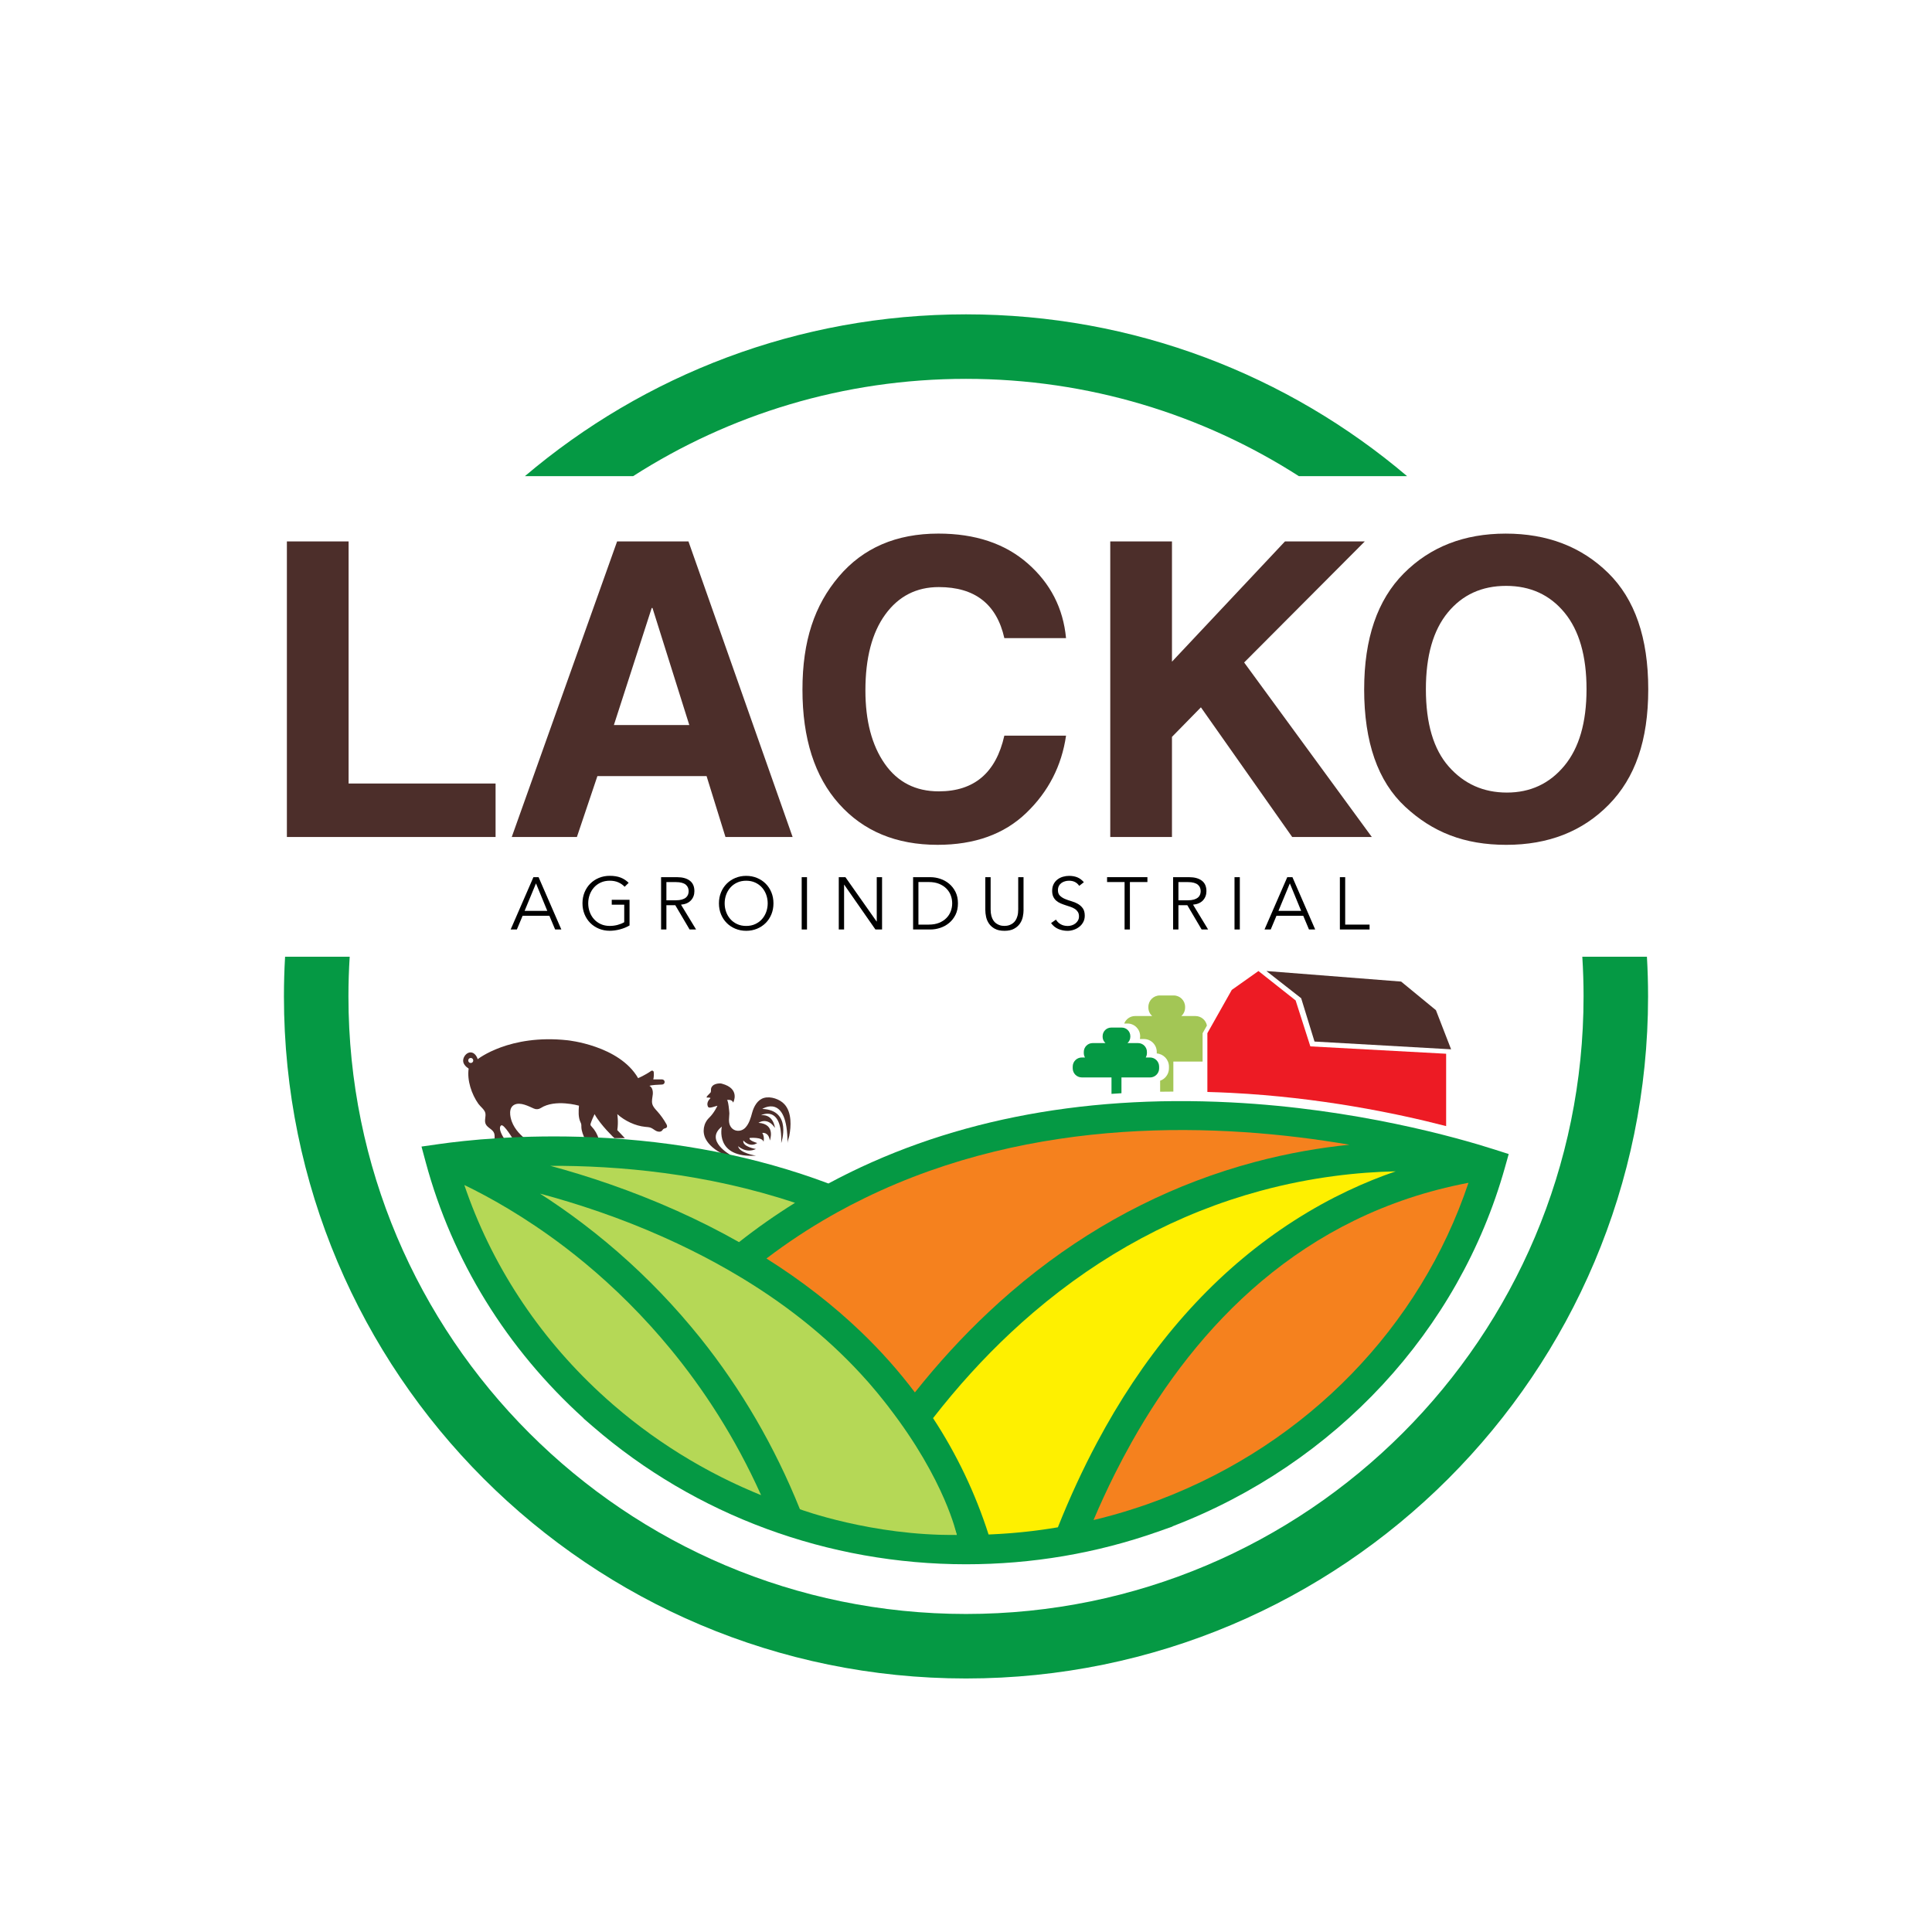 <?xml version="1.0" encoding="UTF-8"?>
<svg xmlns="http://www.w3.org/2000/svg" viewBox="0 0 1080 1080">
  <defs>
    <style>
      .cls-1 {
        fill: #a3c655;
      }

      .cls-2 {
        fill: #b5d856;
      }

      .cls-3 {
        fill: #4c2e2a;
      }

      .cls-4 {
        fill: #fef000;
      }

      .cls-5 {
        fill: #f5811e;
      }

      .cls-6 {
        fill: #ed1b24;
      }

      .cls-7 {
        fill: #059944;
      }
    </style>
  </defs>
  <g id="base">
    <g>
      <path class="cls-3" d="M372.47,628.32c-1.41-2.54-3.11-4.92-5.05-7.09-1.1-1.22-2.32-2.45-2.76-4.04-.49-1.76.07-3.61.25-5.42s-.23-3.97-1.86-4.78c1-.47,4.98-.66,7.12-.73.77-.02,1.38-.66,1.38-1.43s-.64-1.43-1.43-1.43h-4.93c.38-1.51.35-3.01.25-4.09-.07-.71-.87-1.06-1.45-.65-3.35,2.36-7.27,4.04-7.27,4.04-10.59-18.36-39.55-21.19-39.55-21.19-32.49-3.53-50.14,10.59-50.14,10.59-.62-2.16-2.46-4.45-4.98-3.65-2.03.64-3.6,3.31-3.04,5.39.28,1.04,1.01,1.93,1.8,2.64.09.08,1.18.82,1.17.89-.96,6.56,1.65,14.31,5.41,19.64,1.14,1.61,3.52,3.27,3.92,5.2.42,2-.68,4.09.15,6.04.93,2.2,3.96,2.97,4.77,5.22.68,1.89-.32,4.16,1.1,5.59h6.3c-6.36-8.47-3.53-9.89-3.53-9.89,1.41-1.41,7.21,8.47,7.21,8.47h7.62c-3.68-2.7-7.16-6.26-8.79-10.6-1.09-2.9-2.01-7.9,1.52-9.55,3.29-1.54,7.81.9,10.8,2.21,1.22.54,2.64.46,3.77-.27,8.09-5.23,21.41-1.35,21.41-1.35-.24,3.08-.45,6.32.81,9.15.16.36.35.72.44,1.11.12.49.08.99.09,1.49.03,2.47,1.06,4.79,2.08,7.04,2.54.29,5.12.24,7.64-.15-.74-2.59-2.11-5-3.97-6.96-.28-.29-.58-.6-.64-1-.04-.27.04-.55.13-.81.57-1.76,1.36-3.46,2.14-5.14,3.53,6.36,11.09,13.42,11.09,13.42h5.86l-4.24-4.49c.71-4.69,0-8.93,0-8.93,4.18,3.75,10,6.54,15.58,7.1,1.05.11,2.13.13,3.11.5,1.11.43,2.01,1.28,3.07,1.81s2.52.65,3.31-.25c.23-.26.38-.59.65-.81.56-.46,1.48-.36,1.91-.94.41-.55.1-1.32-.23-1.92ZM263.15,594.22c-.78,0-1.41-.63-1.41-1.41s.63-1.41,1.41-1.41,1.41.63,1.41,1.41-.63,1.41-1.41,1.41Z"/>
      <path class="cls-3" d="M401.04,618.13s-1.77,3.97-4.6,6.68c-3.22,3.08-4.02,8.01-1.92,11.94,1.59,2.98,4.76,6.17,10.76,8.92h3.13s-14.78-8.12-4.89-15.89c0,0-4.24,17.66,19.07,16.24,0,0-9.35-1.41-9.97-5.3,0,0,4.32,4.21,9.97,1.58,0,0-7.77-1.22-7.06-4.76,0,0,3.53,4.24,7.77,1.41,0,0-4.94-1.41-4.24-2.82,0,0,7.06-.71,7.77,2.12,0,0,.71-2.82-.71-4.94,0,0,3.53-.71,4.24,4.24,0,0,3.53-9.18-6.36-9.89,0,0,4.94-3.53,9.18,2.82,0,0-.71-7.77-7.77-7.06,0,0,12.01-6.36,11.3,15.54,0,0,6.36-18.36-10.59-19.07,0,0,14.12-9.18,14.12,19.07,0-1.24.75-2.79.98-4.02.56-2.93.85-5.94.61-8.92-.26-3.17-1.16-6.43-3.37-8.8-2.59-2.79-7.57-4.5-11.28-3.51-3.74,1-5.77,4.83-6.72,8.3-.78,2.87-1.67,6.07-3.75,8.31-2.46,2.65-6.8,2.42-8.53-.99-1.12-2.22-.5-4.58-.46-6.93,0-.66-.6-7.65-1.39-7.45,0,0,2.82-.71,3.53,1.41,0,0,4.24-7.77-6.36-10.59-1.26-.34-3.28-.01-4.39.63-.67.39-1.25,1.02-1.52,1.75-.3.81.02,1.7-.31,2.48-.15.35-3.47,3.12-1.82,2.92.57-.07,1.26-.04,1.72.29-1.23,1.19-2.2,2.83-1.52,4.56.09.22.2.44.4.58.86.63,3.96-.68,4.97-.86Z"/>
      <g>
        <path class="cls-7" d="M540,211.78c68.51,0,132.37,19.96,186.06,54.38h60.5c-66.48-56.41-152.54-90.44-246.56-90.44s-180.08,34.03-246.56,90.44h60.5c53.69-34.42,117.55-54.38,186.06-54.38Z"/>
        <path class="cls-7" d="M885.22,557c0,190.66-154.56,345.22-345.22,345.22s-345.22-154.56-345.22-345.22c0-7.45.24-14.84.7-22.17h-36.12c-.42,7.34-.64,14.73-.64,22.17,0,210.58,170.71,381.28,381.28,381.28s381.28-170.71,381.28-381.28c0-7.44-.22-14.83-.64-22.17h-36.12c.46,7.33.7,14.72.7,22.17Z"/>
      </g>
      <path class="cls-7" d="M835.77,642.68c-21.12-6.76-77.79-22.87-147.58-26.43-85.41-4.36-161.11,10.9-225.09,45.33-40.04-15.06-84.33-23.77-131.73-25.84-39.6-1.73-71.13,1.68-86.39,3.86l-9.36,1.34,2.38,8.82c14.8,54.84,45.27,104.18,88.29,143.12l-.05.07,5.28,4.57c57.33,49.61,131.38,76.92,208.51,76.92,36.84,0,72.91-6.12,107.2-18.2l8.28-2.92-.05-.11c91.06-34.91,160.2-109.33,185.82-200.62l2.1-7.47-7.62-2.44Z"/>
      <path class="cls-2" d="M444.42,672.39c-10.83,6.73-21.27,14.06-31.31,21.97-11.04-6.25-22.61-12.1-34.7-17.51-25.58-11.46-50.05-19.53-70.78-25.15,37.65-.13,86.9,4.06,136.79,20.69Z"/>
      <path class="cls-2" d="M420.89,833.9c-1.05-.45-2.1-.91-3.15-1.37-.95-.42-1.91-.84-2.86-1.26-1.05-.47-2.09-.95-3.13-1.44-.94-.44-1.89-.88-2.82-1.32-1.04-.5-2.07-1-3.1-1.51-.93-.46-1.86-.91-2.79-1.38-1.03-.52-2.06-1.06-3.08-1.59-.91-.47-1.83-.95-2.74-1.43-1.03-.55-2.04-1.11-3.06-1.67-.9-.49-1.8-.98-2.69-1.48-1.02-.57-2.03-1.16-3.05-1.75-.88-.51-1.76-1.01-2.64-1.53-1.02-.6-2.03-1.22-3.05-1.84-.86-.52-1.72-1.03-2.57-1.56-1.03-.64-2.04-1.29-3.06-1.95-.82-.53-1.65-1.05-2.47-1.58-1.05-.68-2.08-1.39-3.12-2.08-.78-.52-1.57-1.04-2.34-1.57-1.09-.75-2.17-1.52-3.26-2.28-.71-.5-1.42-.99-2.13-1.49-1.25-.9-2.48-1.81-3.72-2.73-.53-.39-1.06-.77-1.59-1.17-1.75-1.32-3.49-2.65-5.21-4.01-.45-.35-.89-.72-1.34-1.08-1.23-.98-2.46-1.96-3.68-2.97-1.81-1.49-3.6-3-5.37-4.53-2.51-2.17-4.97-4.37-7.39-6.61-35.01-32.4-60.96-72.19-75.92-116.29,13.37,6.44,33.75,17.63,56.36,34.85,14.55,11.09,31.24,25.67,48,44.2,3.69,4.08,7.38,8.36,11.06,12.83,18.2,22.13,35.92,49.09,50.47,81.48-.56-.23-1.12-.45-1.68-.68-.97-.4-1.93-.8-2.89-1.21Z"/>
      <path class="cls-5" d="M464.39,679.75c1.2-.68,2.39-1.36,3.6-2.03,5.04-2.79,10.11-5.41,15.21-7.9,95.25-46.54,199.36-42.21,271.16-29.91-16.17,1.63-34.13,4.63-53.27,9.75-43.84,11.72-84.76,32.19-121.63,60.83-4.82,3.75-9.58,7.65-14.26,11.68-4.23,3.63-8.4,7.38-12.51,11.24-14.49,13.6-28.26,28.6-41.26,44.96-8.98-11.91-19.02-23.2-30.12-33.85-15.61-14.98-33.29-28.68-52.86-41.01,11.46-8.71,23.44-16.64,35.94-23.76Z"/>
      <path class="cls-4" d="M583.56,854.99c-1.17.17-2.34.33-3.52.48-.89.12-1.79.23-2.68.34-1.16.14-2.33.28-3.5.4-.9.1-1.79.19-2.69.28-1.18.12-2.35.23-3.53.33-.89.08-1.78.16-2.67.23-1.2.1-2.4.18-3.6.26-.87.06-1.74.12-2.61.17-1.26.08-2.51.14-3.77.2-.79.04-1.58.08-2.37.11-7.44-23.16-17.81-44.89-31.04-65.04,13.64-17.53,28.17-33.51,43.52-47.86,4.11-3.85,8.29-7.58,12.52-11.19,38.1-32.54,80.83-55.53,127.17-68.06,28.55-7.72,54.53-10.41,75.42-10.86-16.68,5.72-36.22,14.36-56.89,27.63-39.73,25.51-73.39,61.37-100.56,107.07-3.23,5.44-6.37,11.03-9.42,16.74-7.96,14.91-15.29,30.77-21.98,47.55-.53.09-1.06.18-1.59.26-1.2.2-2.39.39-3.59.57-.87.13-1.75.26-2.62.38Z"/>
      <path class="cls-5" d="M648.96,838.08c-2.51.96-5.03,1.89-7.57,2.78-2.8.99-5.61,1.91-8.44,2.81-.73.23-1.47.47-2.2.7-.81.25-1.61.5-2.42.75-1.2.36-2.4.71-3.61,1.06-.78.22-1.56.45-2.34.67-1.29.36-2.58.7-3.87,1.04-.7.19-1.4.38-2.1.56-1.58.41-3.16.79-4.74,1.17-.13.03-.25.06-.38.09,3.62-8.52,7.59-17.18,11.95-25.88,2.98-5.94,6.14-11.91,9.48-17.85,36.26-64.44,94.8-127.08,188.16-144.78-26.91,80.47-90.07,145.56-171.95,176.88Z"/>
      <path class="cls-2" d="M510.89,807.07c-10.21,14.23-19.87,29.39-28.95,45.44.65.12,1.29.25,1.94.37,1.02.19,2.03.38,3.05.56,1.16.2,2.33.39,3.5.58,1.01.17,2.03.34,3.04.49,1.18.18,2.36.35,3.55.51,1.01.14,2.02.29,3.03.42,1.2.16,2.4.3,3.61.44,1,.12,2,.24,3,.35,1.23.13,2.45.25,3.68.37.98.1,1.97.2,2.95.28,1.26.11,2.53.2,3.8.29.95.07,1.9.15,2.86.21,1.33.09,2.67.15,4.01.22.89.05,1.78.1,2.67.14,1.49.06,2.98.1,4.46.15.75.02,1.49.06,2.24.07.51.01,1.02,0,1.53.02-6.15-18.02-14.14-35.01-23.95-50.94Z"/>
      <path class="cls-2" d="M496.83,786.61c-.09-.12-.19-.25-.29-.37-.83-1.07-1.66-2.14-2.53-3.22-2.39-3.02-4.85-6.01-7.4-8.94-.6-.69-1.2-1.39-1.81-2.09v.02c-19.19-21.69-42.53-40.91-69.99-57.55-4.97-3.01-10.07-5.94-15.31-8.79-8.89-4.83-18.16-9.41-27.82-13.75-25.13-11.29-49.4-19.21-69.83-24.68,7.56,4.84,15.64,10.41,24.03,16.79,17.78,13.49,34.3,28.56,49.36,44.97,3.79,4.13,7.48,8.34,11.07,12.63,1.7,2.03,3.38,4.07,5.04,6.13,23.02,28.72,41.77,60.98,55.81,95.91,0,0,40.22,14.93,87.67,14.36,0,0-6.25-30.26-38.01-71.4Z"/>
      <polygon class="cls-3" points="707.93 542.81 727.37 558.02 734.82 582.23 811.17 586.57 802.69 564.69 783.24 548.71 707.93 542.81"/>
      <g>
        <path class="cls-1" d="M672.26,593.43v-15.86l2.42-4.29c-.58-3.03-3.24-5.31-6.44-5.31h-7.87c1.29-1.16,2.11-2.84,2.11-4.72v-.42c0-3.51-2.85-6.36-6.36-6.36h-7.81c-3.51,0-6.36,2.85-6.36,6.36v.42c0,1.87.82,3.55,2.11,4.72h-9.51c-2.79,0-5.16,1.74-6.11,4.19h1.85c3.89,0,7.06,3.17,7.06,7.06v.31c0,.44-.04.87-.12,1.29h2.2c3.98,0,7.21,3.23,7.21,7.21v.64c0,.07,0,.15,0,.22,3.8.28,6.81,3.46,6.81,7.33v.97c0,2.7-1.48,5.18-3.85,6.47-.35.19-.71.34-1.08.46v6.16c2.46-.04,4.92-.07,7.39-.07v-16.79h16.35Z"/>
        <path class="cls-7" d="M642.87,602.29c.88,0,1.7-.22,2.42-.61,1.59-.86,2.67-2.54,2.67-4.48v-.97c0-2.81-2.28-5.09-5.09-5.09h-2.39c.42-.73.66-1.57.66-2.47v-.64c0-2.73-2.21-4.94-4.94-4.94h-5.93c.97-.88,1.59-2.14,1.59-3.56v-.31c0-2.65-2.15-4.8-4.8-4.8h-5.89c-2.65,0-4.8,2.15-4.8,4.8v.31c0,1.05.34,2.01.91,2.8.2.28.43.53.68.76h-7.17c-2.73,0-4.94,2.21-4.94,4.94v.64c0,.9.24,1.74.66,2.47h-1.77c-2.81,0-5.09,2.28-5.09,5.09v.97c0,2.81,2.28,5.09,5.09,5.09h16.59v9.19c1.85-.13,3.71-.25,5.57-.36v-8.83h15.97Z"/>
        <path class="cls-6" d="M732.49,584.93l-8.22-25.67-20.79-16.45-14.9,10.55-11.23,19.91-2.42,4.29v32.85c4.4.12,8.81.28,13.26.51,49.22,2.51,91.91,11.27,120.21,18.58v-40.45l-75.91-4.12Z"/>
      </g>
    </g>
  </g>
  <g id="txt">
    <g>
      <path class="cls-3" d="M194.87,437.99h82.16v29.9h-116.66v-165.22h34.5v135.32Z"/>
      <path class="cls-3" d="M322.49,467.89h-36.42l58.89-165.22h39.9l58.22,165.22h-37.54l-10.56-34.05h-61.03l-11.46,34.05ZM343.17,405.29h42.15l-20.57-65.41h-.45l-21.13,65.41Z"/>
      <path class="cls-3" d="M561.44,356.73c-4.27-19.03-16.48-28.55-36.64-28.55-12.51,0-22.48,5.1-29.9,15.29-7.42,10.19-11.13,24.35-11.13,42.48,0,17.01,3.6,30.67,10.79,40.97,7.19,10.3,17.27,15.45,30.23,15.45,19.78,0,31.99-10.38,36.64-31.13h34.5c-2.47,16.93-9.89,31.34-22.25,43.21-12.36,11.88-28.88,17.81-49.57,17.81-23.08,0-41.44-7.62-55.07-22.87-13.64-15.25-20.46-36.54-20.46-63.89s6.78-47.22,20.34-63.22c13.56-16,32.11-24,55.63-24,20.6,0,37.26,5.56,49.96,16.69,12.7,11.13,19.84,25.05,21.41,41.75h-34.5Z"/>
      <path class="cls-3" d="M655.14,467.89h-34.5v-165.22h34.5v67.21l63.16-67.21h44.62l-67.43,67.66,71.37,97.56h-44.51l-51.03-72.49-16.18,16.52v55.97Z"/>
      <path class="cls-3" d="M762.58,385.28c0-28.32,7.38-49.9,22.14-64.74,14.76-14.84,33.75-22.25,56.98-22.25s42.32,7.32,57.26,21.97c14.95,14.65,22.42,36.32,22.42,65.02s-7.34,49.53-22.03,64.51c-14.69,14.99-33.79,22.48-57.32,22.48s-41.25-7.1-56.53-21.3c-15.29-14.2-22.93-36.1-22.93-65.69ZM797.08,385.28c0,19.18,4.27,33.6,12.81,43.27,8.54,9.67,19.37,14.5,32.48,14.5s23.81-4.98,32.09-14.95c8.28-9.96,12.42-24.24,12.42-42.82s-4.1-32.86-12.31-42.82c-8.2-9.96-19.09-14.95-32.65-14.95s-24.43,4.96-32.59,14.89c-8.17,9.93-12.25,24.22-12.25,42.88Z"/>
    </g>
    <g>
      <path d="M288.93,519.59h-3.47l12.72-29.24h2.89l12.72,29.24h-3.47l-3.22-7.68h-14.95l-3.22,7.68ZM293.26,509.18h12.68l-6.32-15.36-6.36,15.36Z"/>
      <path d="M349.19,495.71c-.99-1.05-2.18-1.87-3.55-2.48-1.38-.6-2.97-.91-4.79-.91s-3.55.34-5.04,1.03c-1.49.69-2.75,1.61-3.78,2.77-1.03,1.16-1.82,2.5-2.38,4.03-.55,1.53-.83,3.13-.83,4.81s.27,3.28.83,4.81c.55,1.53,1.34,2.87,2.38,4.03,1.03,1.16,2.29,2.08,3.78,2.77,1.49.69,3.17,1.03,5.04,1.03,1.51,0,2.97-.19,4.36-.56,1.39-.37,2.64-.87,3.74-1.51v-9.79h-6.98v-2.73h9.95v14.33c-1.65.96-3.46,1.7-5.43,2.21-1.97.51-3.85.76-5.64.76-2.18,0-4.19-.39-6.05-1.16-1.86-.77-3.47-1.84-4.83-3.2s-2.43-2.98-3.2-4.85c-.77-1.87-1.16-3.92-1.16-6.15s.39-4.28,1.16-6.15c.77-1.87,1.84-3.49,3.2-4.85s2.97-2.43,4.83-3.2c1.86-.77,3.88-1.16,6.05-1.16,2.34,0,4.36.32,6.05.97,1.69.65,3.2,1.63,4.52,2.95l-2.23,2.19Z"/>
      <path d="M372.52,519.59h-2.97v-29.24h9c2.97,0,5.32.65,7.04,1.94,1.72,1.29,2.58,3.25,2.58,5.86,0,2.04-.64,3.75-1.92,5.14-1.28,1.39-3.13,2.2-5.56,2.42l8.43,13.88h-3.63l-8.01-13.59h-4.96v13.59ZM372.52,503.27h5.29c1.32,0,2.44-.14,3.37-.41.92-.28,1.66-.64,2.21-1.09.55-.45.95-.99,1.2-1.61.25-.62.37-1.29.37-2s-.12-1.34-.37-1.96c-.25-.62-.65-1.16-1.2-1.63-.55-.47-1.29-.83-2.21-1.09-.92-.26-2.04-.39-3.37-.39h-5.29v10.2Z"/>
      <path d="M432.37,504.97c0,2.23-.39,4.28-1.16,6.15-.77,1.87-1.84,3.49-3.2,4.85s-2.97,2.43-4.83,3.2c-1.86.77-3.88,1.16-6.05,1.16s-4.19-.39-6.05-1.16c-1.86-.77-3.47-1.84-4.83-3.2s-2.43-2.98-3.2-4.85c-.77-1.87-1.16-3.92-1.16-6.15s.39-4.28,1.16-6.15c.77-1.87,1.84-3.49,3.2-4.85s2.97-2.43,4.83-3.2c1.86-.77,3.88-1.16,6.05-1.16s4.19.39,6.05,1.16c1.86.77,3.47,1.84,4.83,3.2s2.43,2.98,3.2,4.85c.77,1.87,1.16,3.92,1.16,6.15ZM429.15,504.97c0-1.68-.28-3.28-.83-4.81-.55-1.53-1.34-2.87-2.38-4.03-1.03-1.16-2.29-2.08-3.78-2.77-1.49-.69-3.17-1.03-5.04-1.03s-3.55.34-5.04,1.03c-1.49.69-2.75,1.61-3.78,2.77-1.03,1.16-1.82,2.5-2.38,4.03-.55,1.53-.83,3.13-.83,4.81s.27,3.28.83,4.81c.55,1.53,1.34,2.87,2.38,4.03,1.03,1.16,2.29,2.08,3.78,2.77,1.49.69,3.17,1.03,5.04,1.03s3.55-.34,5.04-1.03c1.49-.69,2.75-1.61,3.78-2.77,1.03-1.16,1.82-2.5,2.38-4.03.55-1.53.83-3.13.83-4.81Z"/>
      <path d="M451.12,519.59h-2.97v-29.24h2.97v29.24Z"/>
      <path d="M490.03,515.13h.08v-24.78h2.97v29.24h-3.72l-17.43-25.03h-.08v25.03h-2.97v-29.24h3.72l17.43,24.78Z"/>
      <path d="M510.43,490.35h9.71c1.82,0,3.64.3,5.47.91,1.83.61,3.48,1.52,4.96,2.75,1.47,1.23,2.66,2.75,3.57,4.58.91,1.83,1.36,3.96,1.36,6.38s-.45,4.58-1.36,6.4-2.1,3.34-3.57,4.56c-1.47,1.23-3.13,2.14-4.96,2.75-1.83.61-3.66.91-5.47.91h-9.71v-29.24ZM513.41,516.86h5.78c2.23,0,4.16-.34,5.8-1.01,1.64-.67,3-1.57,4.09-2.69,1.09-1.11,1.89-2.38,2.42-3.8.52-1.42.78-2.88.78-4.4s-.26-2.98-.78-4.4c-.52-1.42-1.33-2.68-2.42-3.8s-2.45-2.01-4.09-2.69c-1.64-.67-3.57-1.01-5.8-1.01h-5.78v23.79Z"/>
      <path d="M572.18,508.68c0,1.21-.14,2.5-.43,3.86-.29,1.36-.83,2.62-1.63,3.78-.8,1.16-1.89,2.11-3.28,2.87-1.39.76-3.17,1.14-5.35,1.14s-3.99-.38-5.37-1.14c-1.38-.76-2.46-1.71-3.26-2.87-.8-1.16-1.34-2.42-1.63-3.78-.29-1.36-.43-2.65-.43-3.86v-18.34h2.97v18.01c0,1.4.14,2.61.41,3.61.28,1.01.64,1.85,1.09,2.54.45.69.96,1.23,1.53,1.63.56.4,1.13.71,1.69.93.56.22,1.11.37,1.63.43.52.07.98.1,1.36.1.36,0,.81-.03,1.34-.1.54-.07,1.09-.21,1.65-.43.56-.22,1.13-.53,1.69-.93.56-.4,1.07-.94,1.53-1.63.45-.69.82-1.53,1.09-2.54.28-1,.41-2.21.41-3.61v-18.01h2.97v18.34Z"/>
      <path d="M603.28,495.18c-1.29-1.9-3.18-2.85-5.66-2.85-.77,0-1.53.1-2.27.31s-1.41.52-2,.95c-.59.43-1.07.98-1.42,1.65-.36.67-.54,1.47-.54,2.38,0,1.32.37,2.35,1.12,3.08s1.67,1.33,2.77,1.8c1.1.47,2.31.89,3.61,1.26s2.51.87,3.61,1.49c1.1.62,2.02,1.44,2.77,2.46.74,1.02,1.12,2.41,1.12,4.17,0,1.32-.28,2.51-.85,3.57-.57,1.06-1.31,1.95-2.23,2.66-.92.72-1.96,1.27-3.1,1.65-1.14.39-2.29.58-3.45.58-1.79,0-3.49-.34-5.1-1.01-1.61-.67-2.98-1.78-4.11-3.32l2.73-1.94c.63,1.07,1.51,1.94,2.63,2.58,1.13.65,2.46.97,3.99.97.74,0,1.48-.12,2.22-.35.74-.23,1.41-.58,2-1.03s1.08-1.01,1.46-1.67c.38-.66.58-1.42.58-2.27,0-1.02-.21-1.87-.64-2.54s-.99-1.24-1.69-1.69c-.7-.45-1.5-.83-2.4-1.14-.9-.3-1.82-.61-2.77-.91-.95-.3-1.87-.65-2.77-1.03-.9-.39-1.69-.87-2.4-1.47-.7-.59-1.27-1.34-1.69-2.23-.43-.89-.64-2.02-.64-3.37s.27-2.63.81-3.68c.54-1.05,1.25-1.91,2.15-2.6.89-.69,1.91-1.2,3.04-1.53,1.13-.33,2.29-.5,3.47-.5,1.65,0,3.15.26,4.5.78,1.35.52,2.6,1.45,3.76,2.77l-2.6,2.02Z"/>
      <path d="M631.62,519.59h-2.97v-26.52h-9.79v-2.73h22.55v2.73h-9.79v26.52Z"/>
      <path d="M658.75,519.59h-2.97v-29.24h9c2.97,0,5.32.65,7.04,1.94,1.72,1.29,2.58,3.25,2.58,5.86,0,2.04-.64,3.75-1.92,5.14-1.28,1.39-3.13,2.2-5.56,2.42l8.43,13.88h-3.63l-8.01-13.59h-4.96v13.59ZM658.75,503.27h5.29c1.32,0,2.44-.14,3.37-.41s1.66-.64,2.21-1.09c.55-.45.95-.99,1.2-1.61.25-.62.37-1.29.37-2s-.12-1.34-.37-1.96c-.25-.62-.65-1.16-1.2-1.63-.55-.47-1.29-.83-2.21-1.09s-2.04-.39-3.37-.39h-5.29v10.2Z"/>
      <path d="M693.07,519.59h-2.97v-29.24h2.97v29.24Z"/>
      <path d="M710.34,519.59h-3.47l12.72-29.24h2.89l12.72,29.24h-3.47l-3.22-7.68h-14.95l-3.22,7.68ZM714.67,509.18h12.68l-6.32-15.36-6.36,15.36Z"/>
      <path d="M751.97,516.86h13.63v2.73h-16.6v-29.24h2.97v26.52Z"/>
    </g>
  </g>
</svg>
